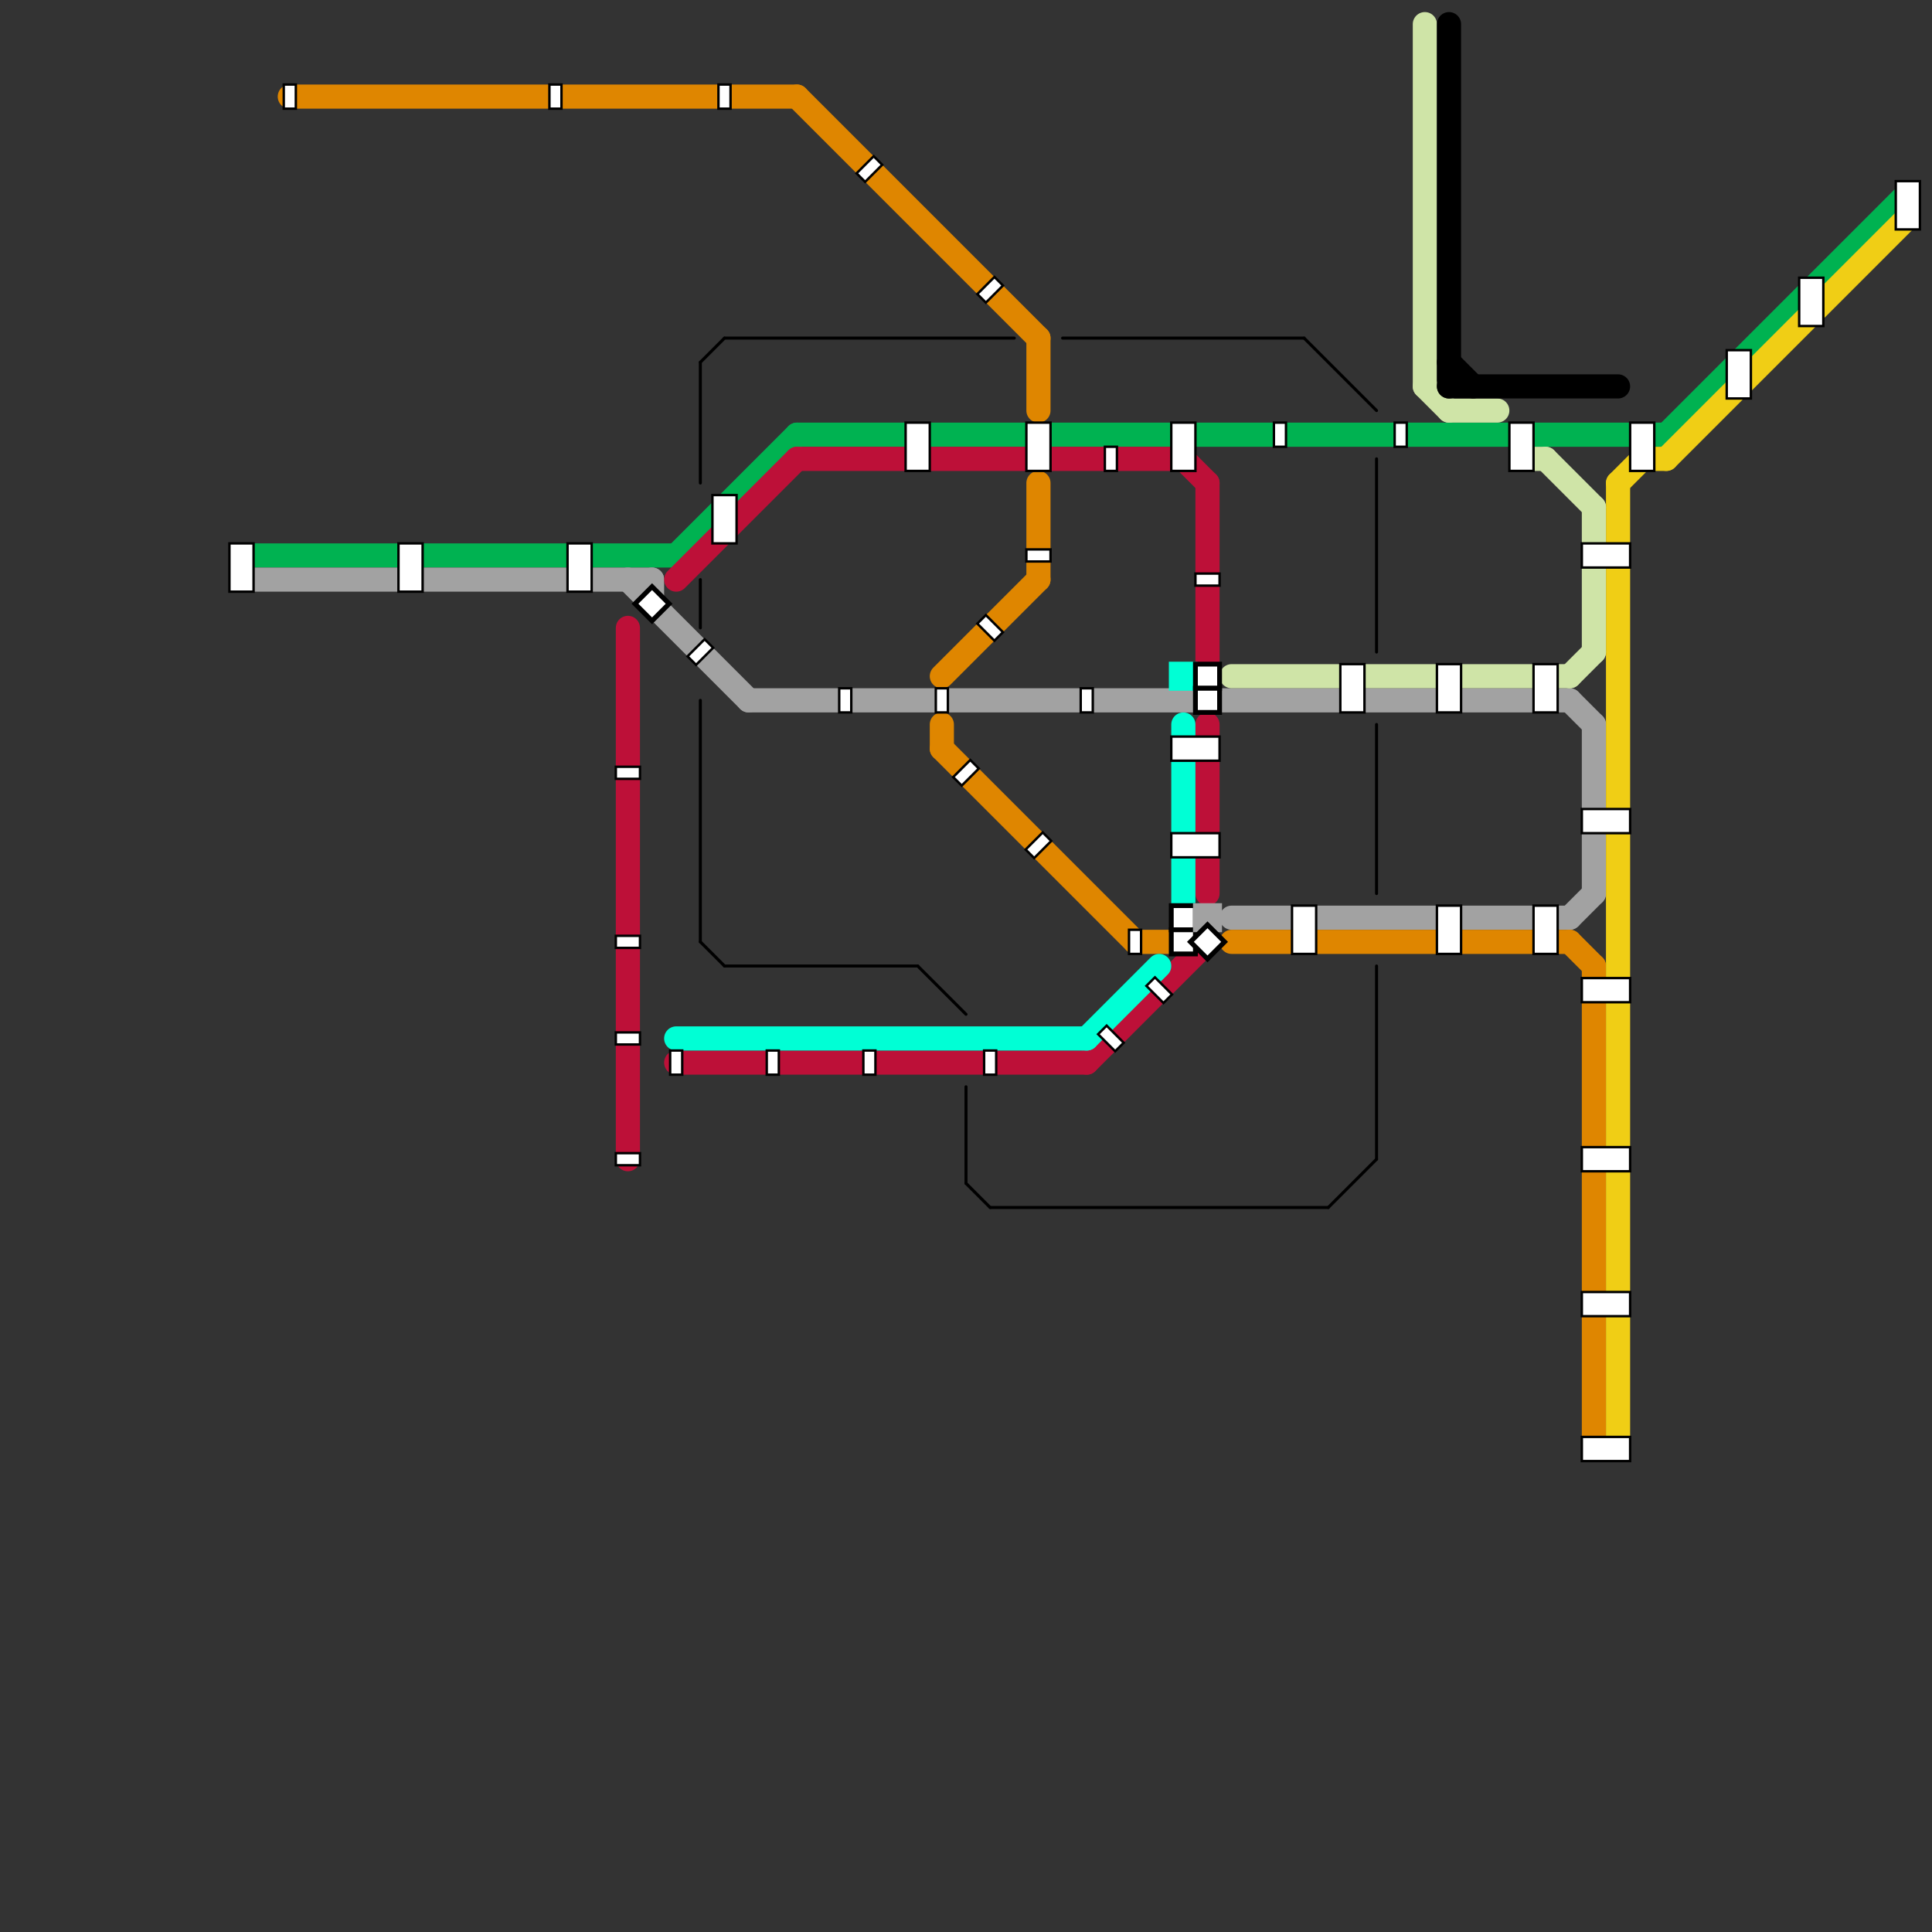 
<svg version="1.1" xmlns="http://www.w3.org/2000/svg" viewBox="0 0 80 80">
<rect x="0" y="0" width="80" height="80" fill="#333333" stroke="none"/>
<style>text { font: 1px Helvetica; font-weight: 600; white-space: pre; dominant-baseline: central; } line { stroke-width: 1; fill: none; stroke-linecap: round; stroke-linejoin: round; } .c0 { stroke: #00b251 } .c1 { stroke: #a2a2a2 } .c2 { stroke: #df8600 } .c3 { stroke: #bd1038 } .c4 { stroke: #f0ce15 } .c5 { stroke: #cfe4a7 } .c6 { stroke: #00ffd5 } .c7 { stroke: #000000 } .w1 { stroke-width: 1; }.w5 { stroke-width: .125; }.l2 { stroke-dasharray: .5 .5; stroke-linecap: butt; }</style><defs></defs><line class="c0 " x1="33" y1="18" x2="69" y2="18"/><line class="c0 " x1="69" y1="18" x2="79" y2="8"/><line class="c0 " x1="10" y1="23" x2="28" y2="23"/><line class="c0 " x1="28" y1="23" x2="33" y2="18"/><line class="c1 " x1="66" y1="30" x2="66" y2="37"/><line class="c1 " x1="51" y1="38" x2="65" y2="38"/><line class="c1 " x1="26" y1="24" x2="31" y2="29"/><line class="c1 " x1="10" y1="24" x2="27" y2="24"/><line class="c1 " x1="65" y1="38" x2="66" y2="37"/><line class="c1 " x1="31" y1="29" x2="65" y2="29"/><line class="c1 " x1="27" y1="24" x2="27" y2="25"/><line class="c1 " x1="65" y1="29" x2="66" y2="30"/><rect x="50" y="38" w="1" h="1" fill="#a2a2a2" /><line class="c2 " x1="12" y1="4" x2="33" y2="4"/><line class="c2 " x1="33" y1="4" x2="43" y2="14"/><line class="c2 " x1="65" y1="39" x2="66" y2="40"/><line class="c2 " x1="39" y1="30" x2="39" y2="31"/><line class="c2 " x1="43" y1="20" x2="43" y2="24"/><line class="c2 " x1="39" y1="31" x2="47" y2="39"/><line class="c2 " x1="43" y1="14" x2="43" y2="17"/><line class="c2 " x1="39" y1="28" x2="43" y2="24"/><line class="c2 " x1="51" y1="39" x2="65" y2="39"/><line class="c2 " x1="66" y1="40" x2="66" y2="60"/><line class="c2 " x1="47" y1="39" x2="49" y2="39"/><line class="c3 " x1="28" y1="44" x2="45" y2="44"/><line class="c3 " x1="26" y1="26" x2="26" y2="48"/><line class="c3 " x1="50" y1="20" x2="50" y2="28"/><line class="c3 " x1="28" y1="24" x2="33" y2="19"/><line class="c3 " x1="50" y1="30" x2="50" y2="37"/><line class="c3 " x1="45" y1="44" x2="50" y2="39"/><line class="c3 " x1="33" y1="19" x2="49" y2="19"/><line class="c3 " x1="49" y1="19" x2="50" y2="20"/><line class="c4 " x1="67" y1="20" x2="68" y2="19"/><line class="c4 " x1="68" y1="19" x2="69" y2="19"/><line class="c4 " x1="67" y1="20" x2="67" y2="60"/><line class="c4 " x1="69" y1="19" x2="79" y2="9"/><line class="c5 " x1="63" y1="19" x2="64" y2="19"/><line class="c5 " x1="66" y1="21" x2="66" y2="27"/><line class="c5 " x1="59" y1="16" x2="60" y2="17"/><line class="c5 " x1="60" y1="17" x2="62" y2="17"/><line class="c5 " x1="51" y1="28" x2="65" y2="28"/><line class="c5 " x1="65" y1="28" x2="66" y2="27"/><line class="c5 " x1="64" y1="19" x2="66" y2="21"/><line class="c5 " x1="59" y1="1" x2="59" y2="16"/><line class="c6 " x1="49" y1="30" x2="49" y2="38"/><line class="c6 " x1="28" y1="43" x2="45" y2="43"/><line class="c6 " x1="45" y1="43" x2="48" y2="40"/><rect x="49" y="28" w="1" h="1" fill="#00ffd5" /><line class="c7 " x1="60" y1="16" x2="67" y2="16"/><line class="c7 " x1="60" y1="1" x2="60" y2="16"/><line class="c7 " x1="60" y1="15" x2="61" y2="16"/><line class="c7 w5" x1="55" y1="50" x2="57" y2="48"/><line class="c7 w5" x1="41" y1="50" x2="55" y2="50"/><line class="c7 w5" x1="44" y1="14" x2="54" y2="14"/><line class="c7 w5" x1="29" y1="39" x2="30" y2="40"/><line class="c7 w5" x1="29" y1="15" x2="29" y2="20"/><line class="c7 w5" x1="54" y1="14" x2="57" y2="17"/><line class="c7 w5" x1="29" y1="24" x2="29" y2="26"/><line class="c7 w5" x1="30" y1="14" x2="42" y2="14"/><line class="c7 w5" x1="29" y1="29" x2="29" y2="39"/><line class="c7 w5" x1="30" y1="40" x2="38" y2="40"/><line class="c7 w5" x1="38" y1="40" x2="40" y2="42"/><line class="c7 w5" x1="57" y1="40" x2="57" y2="48"/><line class="c7 w5" x1="29" y1="15" x2="30" y2="14"/><line class="c7 w5" x1="57" y1="19" x2="57" y2="27"/><line class="c7 w5" x1="57" y1="30" x2="57" y2="37"/><line class="c7 w5" x1="40" y1="45" x2="40" y2="49"/><line class="c7 w5" x1="40" y1="49" x2="41" y2="50"/>

<rect x="9.5" y="22.5" width="1" height="2" fill="#fff" stroke="#000" stroke-width="0.1"/><rect x="11.75" y="3.5" width="0.5" height="1" fill="#fff" stroke="#000" stroke-width="0.1"/><rect x="16.5" y="22.5" width="1" height="2" fill="#fff" stroke="#000" stroke-width="0.1"/><rect x="22.75" y="3.5" width="0.5" height="1" fill="#fff" stroke="#000" stroke-width="0.1"/><rect x="23.5" y="22.5" width="1" height="2" fill="#fff" stroke="#000" stroke-width="0.1"/><rect x="25.5" y="31.75" width="1" height="0.5" fill="#fff" stroke="#000" stroke-width="0.1"/><rect x="25.5" y="38.75" width="1" height="0.5" fill="#fff" stroke="#000" stroke-width="0.1"/><rect x="25.5" y="42.75" width="1" height="0.5" fill="#fff" stroke="#000" stroke-width="0.1"/><rect x="25.5" y="47.75" width="1" height="0.5" fill="#fff" stroke="#000" stroke-width="0.1"/><rect x="26.5" y="24.5" width="1" height="1" fill="#fff" stroke="#000" stroke-width="0.2" transform="rotate(45 27 25)"/><rect x="27.75" y="43.5" width="0.5" height="1" fill="#fff" stroke="#000" stroke-width="0.1"/><rect x="28.75" y="26.5" width="0.5" height="1" fill="#fff" stroke="#000" stroke-width="0.1" transform="rotate(45 29 27)"/><rect x="29.75" y="3.5" width="0.5" height="1" fill="#fff" stroke="#000" stroke-width="0.1"/><rect x="29.5" y="20.5" width="1" height="2" fill="#fff" stroke="#000" stroke-width="0.1"/><rect x="31.75" y="43.5" width="0.5" height="1" fill="#fff" stroke="#000" stroke-width="0.1"/><rect x="34.75" y="28.5" width="0.5" height="1" fill="#fff" stroke="#000" stroke-width="0.1"/><rect x="35.75" y="6.5" width="0.5" height="1" fill="#fff" stroke="#000" stroke-width="0.1" transform="rotate(45 36 7)"/><rect x="35.75" y="43.5" width="0.5" height="1" fill="#fff" stroke="#000" stroke-width="0.1"/><rect x="37.5" y="17.5" width="1" height="2" fill="#fff" stroke="#000" stroke-width="0.1"/><rect x="38.75" y="28.5" width="0.5" height="1" fill="#fff" stroke="#000" stroke-width="0.1"/><rect x="39.75" y="31.5" width="0.5" height="1" fill="#fff" stroke="#000" stroke-width="0.1" transform="rotate(45 40 32)"/><rect x="40.75" y="11.5" width="0.5" height="1" fill="#fff" stroke="#000" stroke-width="0.1" transform="rotate(45 41 12)"/><rect x="40.75" y="25.5" width="0.5" height="1" fill="#fff" stroke="#000" stroke-width="0.1" transform="rotate(-45 41 26)"/><rect x="40.75" y="43.5" width="0.5" height="1" fill="#fff" stroke="#000" stroke-width="0.1"/><rect x="42.5" y="17.5" width="1" height="2" fill="#fff" stroke="#000" stroke-width="0.1"/><rect x="42.5" y="22.75" width="1" height="0.5" fill="#fff" stroke="#000" stroke-width="0.1"/><rect x="42.75" y="34.5" width="0.5" height="1" fill="#fff" stroke="#000" stroke-width="0.1" transform="rotate(45 43 35)"/><rect x="44.75" y="28.5" width="0.5" height="1" fill="#fff" stroke="#000" stroke-width="0.1"/><rect x="45.75" y="18.5" width="0.5" height="1" fill="#fff" stroke="#000" stroke-width="0.1"/><rect x="45.75" y="42.5" width="0.5" height="1" fill="#fff" stroke="#000" stroke-width="0.1" transform="rotate(-45 46 43)"/><rect x="46.75" y="38.5" width="0.5" height="1" fill="#fff" stroke="#000" stroke-width="0.1"/><rect x="47.75" y="40.5" width="0.5" height="1" fill="#fff" stroke="#000" stroke-width="0.1" transform="rotate(-45 48 41)"/><rect x="48.5" y="17.5" width="1" height="2" fill="#fff" stroke="#000" stroke-width="0.1"/><rect x="48.5" y="27.5" width="1" height="1" fill="#00ffd5" stroke="#00ffd5" stroke-width="0.2"/><rect x="48.5" y="30.5" width="2" height="1" fill="#fff" stroke="#000" stroke-width="0.1"/><rect x="48.5" y="34.5" width="2" height="1" fill="#fff" stroke="#000" stroke-width="0.1"/><rect x="48.5" y="37.5" width="1" height="1" fill="#fff" stroke="#000" stroke-width="0.2"/><rect x="48.5" y="38.5" width="1" height="1" fill="#fff" stroke="#000" stroke-width="0.2"/><rect x="49.5" y="23.75" width="1" height="0.5" fill="#fff" stroke="#000" stroke-width="0.1"/><rect x="49.5" y="27.5" width="1" height="1" fill="#fff" stroke="#000" stroke-width="0.2"/><rect x="49.5" y="28.5" width="1" height="1" fill="#fff" stroke="#000" stroke-width="0.2"/><rect x="49.5" y="37.5" width="1" height="1" fill="#a2a2a2" stroke="#a2a2a2" stroke-width="0.2"/><rect x="49.5" y="38.5" width="1" height="1" fill="#fff" stroke="#000" stroke-width="0.2" transform="rotate(-45 50 39)"/><rect x="52.75" y="17.5" width="0.5" height="1" fill="#fff" stroke="#000" stroke-width="0.1"/><rect x="53.5" y="37.5" width="1" height="2" fill="#fff" stroke="#000" stroke-width="0.1"/><rect x="55.5" y="27.5" width="1" height="2" fill="#fff" stroke="#000" stroke-width="0.1"/><rect x="57.75" y="17.5" width="0.5" height="1" fill="#fff" stroke="#000" stroke-width="0.1"/><rect x="59.5" y="27.5" width="1" height="2" fill="#fff" stroke="#000" stroke-width="0.1"/><rect x="59.5" y="37.5" width="1" height="2" fill="#fff" stroke="#000" stroke-width="0.1"/><rect x="62.5" y="17.5" width="1" height="2" fill="#fff" stroke="#000" stroke-width="0.1"/><rect x="63.5" y="27.5" width="1" height="2" fill="#fff" stroke="#000" stroke-width="0.1"/><rect x="63.5" y="37.5" width="1" height="2" fill="#fff" stroke="#000" stroke-width="0.1"/><rect x="65.5" y="22.5" width="2" height="1" fill="#fff" stroke="#000" stroke-width="0.1"/><rect x="65.5" y="33.5" width="2" height="1" fill="#fff" stroke="#000" stroke-width="0.1"/><rect x="65.5" y="40.5" width="2" height="1" fill="#fff" stroke="#000" stroke-width="0.1"/><rect x="65.5" y="47.5" width="2" height="1" fill="#fff" stroke="#000" stroke-width="0.1"/><rect x="65.5" y="53.5" width="2" height="1" fill="#fff" stroke="#000" stroke-width="0.1"/><rect x="65.5" y="59.5" width="2" height="1" fill="#fff" stroke="#000" stroke-width="0.1"/><rect x="67.5" y="17.5" width="1" height="2" fill="#fff" stroke="#000" stroke-width="0.1"/><rect x="71.5" y="14.5" width="1" height="2" fill="#fff" stroke="#000" stroke-width="0.1"/><rect x="74.5" y="11.5" width="1" height="2" fill="#fff" stroke="#000" stroke-width="0.1"/><rect x="78.5" y="7.5" width="1" height="2" fill="#fff" stroke="#000" stroke-width="0.1"/>
</svg>

